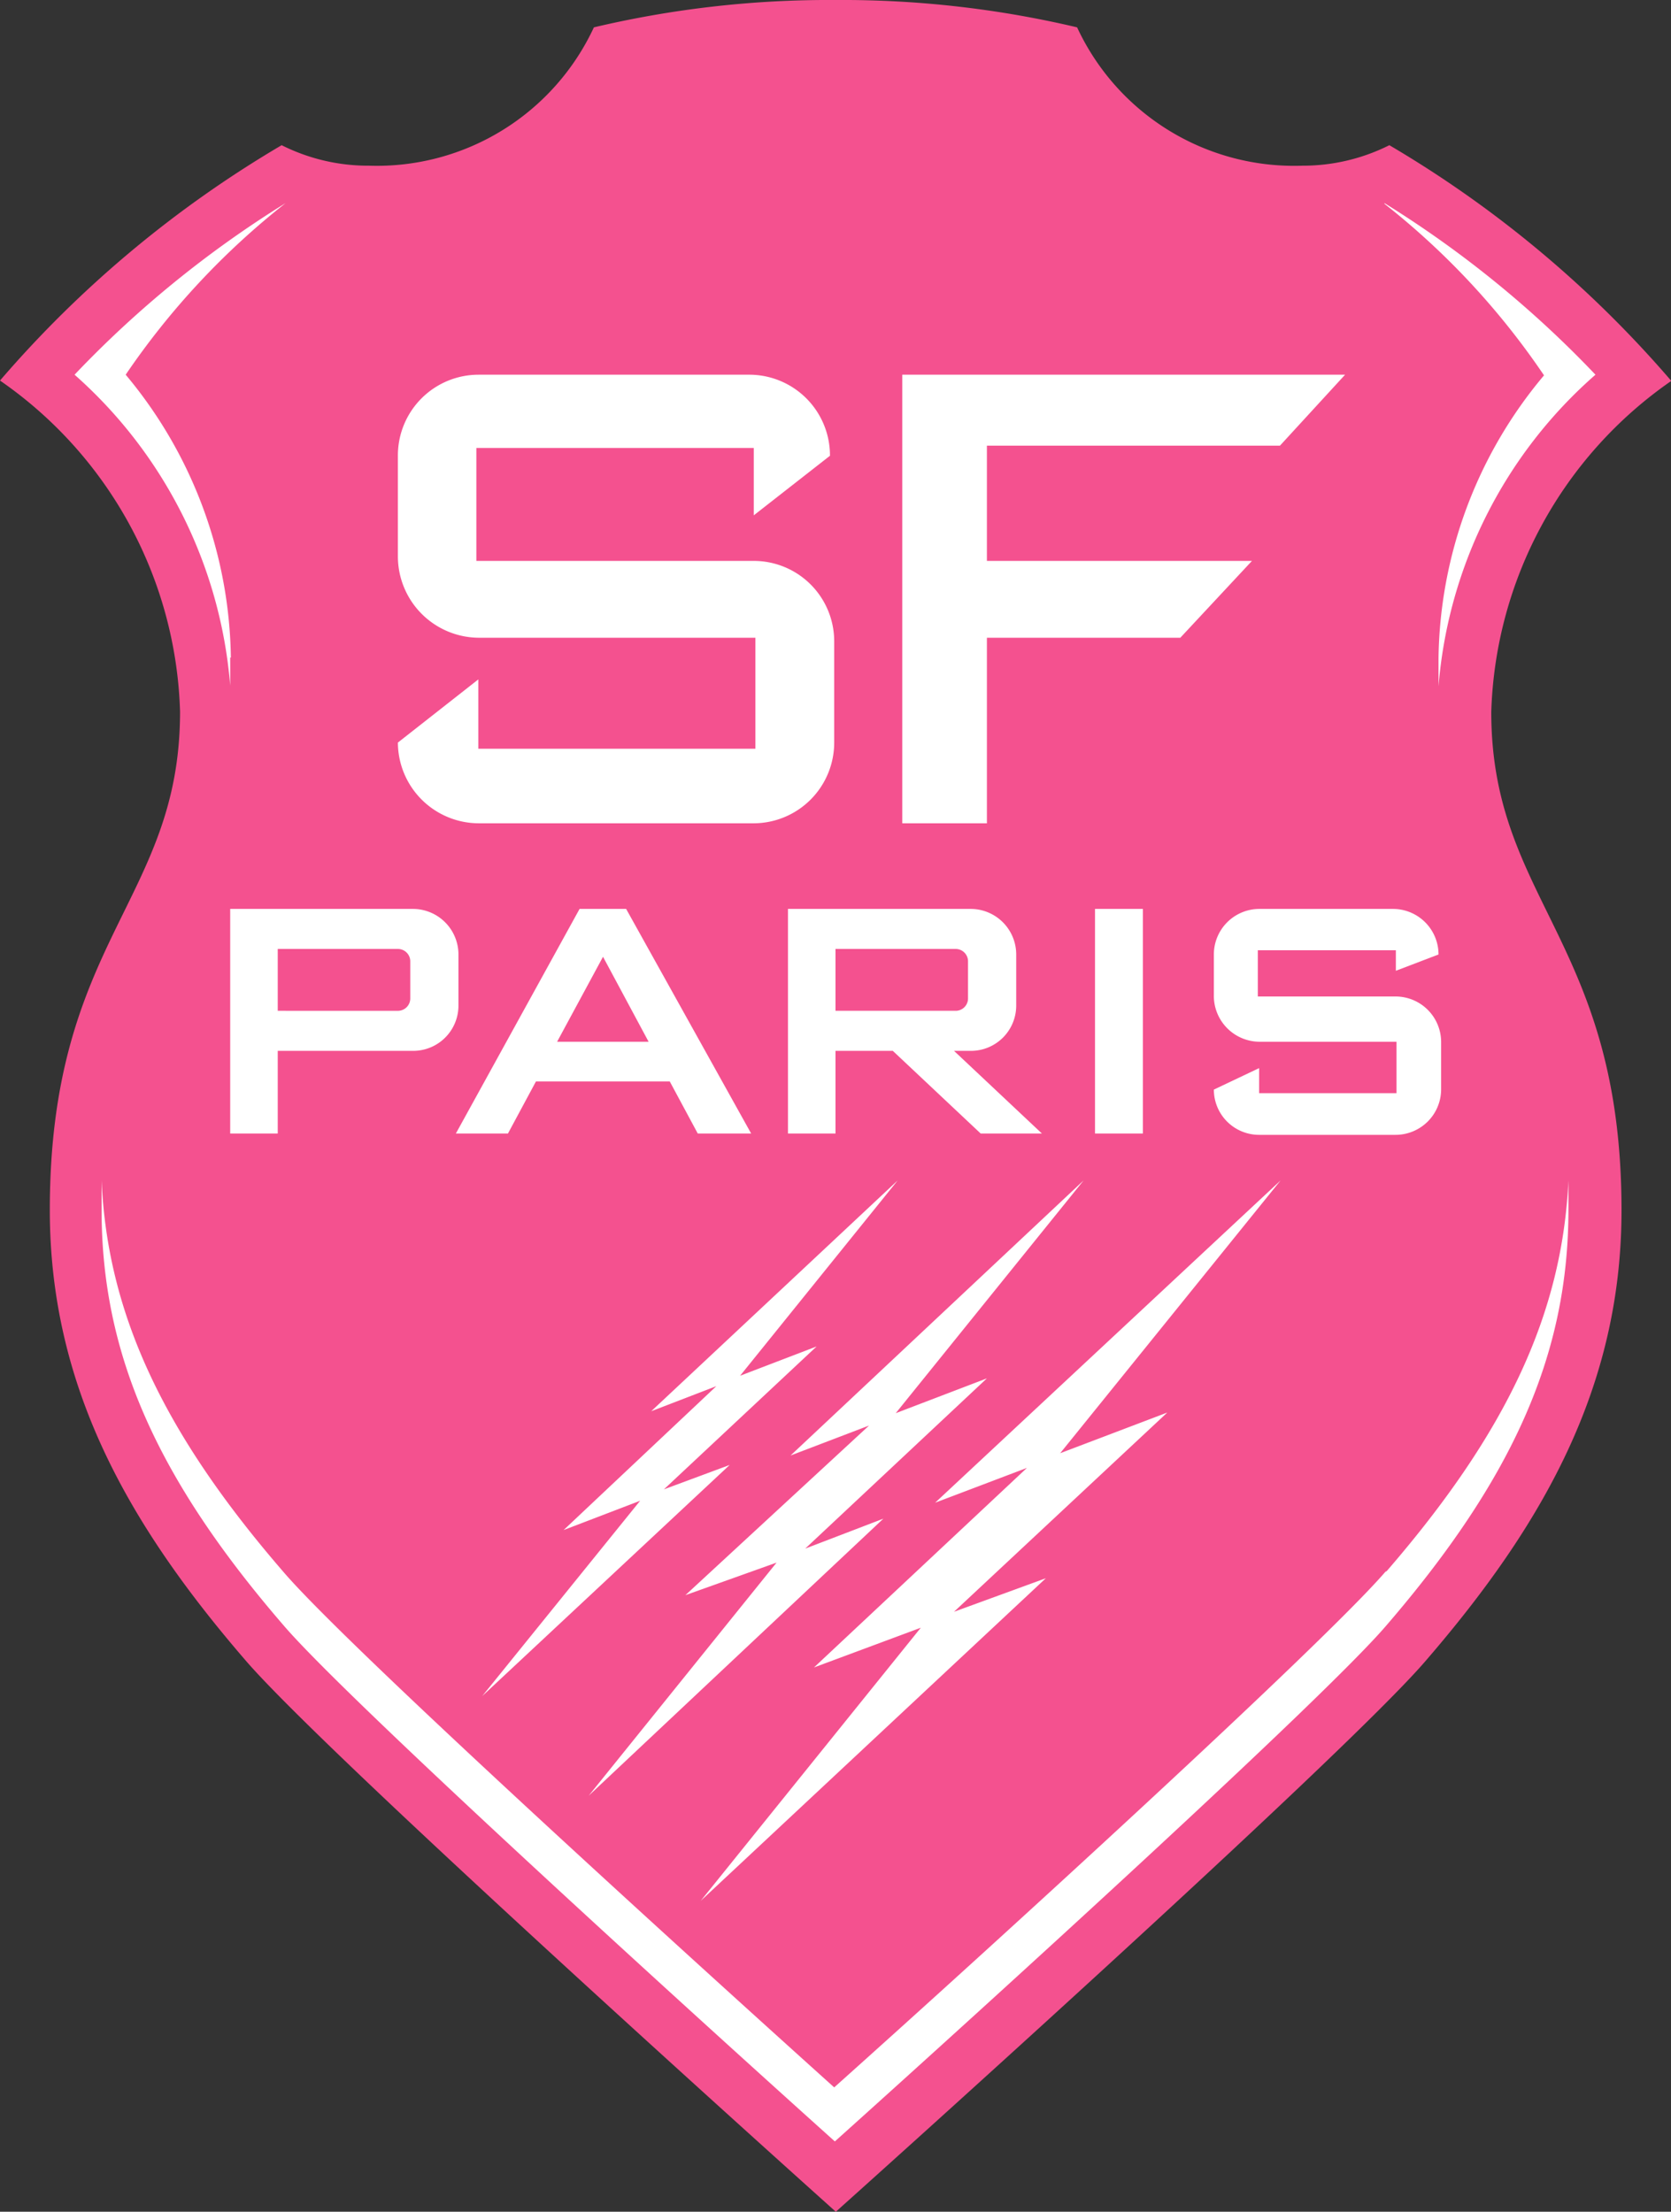 <?xml version="1.0" encoding="UTF-8"?> <svg xmlns="http://www.w3.org/2000/svg" viewBox="0 0 51.32 67.94"><rect x="0" y="0" width="51.32" height="67.94" fill="#333333" stroke="none"/><defs><style>.cls-1{fill:#f4518f;}.cls-2{fill:#fff;}</style></defs><g id="Calque_2" data-name="Calque 2"><g id="Calque_1-2" data-name="Calque 1"><path class="cls-1" d="M51.32,11.69a34.41,34.41,0,0,0-8.65-7.23A5.92,5.92,0,0,1,40,5.09,7.35,7.35,0,0,1,33.08.84,31.4,31.4,0,0,0,25.66,0a31.4,31.4,0,0,0-7.42.84,7.35,7.35,0,0,1-6.9,4.25,5.92,5.92,0,0,1-2.69-.63A34.41,34.41,0,0,0,0,11.69,12.82,12.82,0,0,1,5.53,21.86c0,5.81-4,7-4,15.31,0,5.45,2.44,9.69,6,13.82,2.57,3,18.14,16.95,18.14,16.95S41.24,54,43.8,51c3.56-4.13,6-8.37,6-13.82,0-8.27-4-9.5-4-15.31a12.84,12.84,0,0,1,5.53-10.17"></path><path class="cls-2" d="M7.09,20.2a13.81,13.81,0,0,0-3.23-8.69h0A23.53,23.53,0,0,1,8.77,6.24a32.64,32.64,0,0,0-6.48,5.27,14.29,14.29,0,0,1,4.78,9.55c0-.28,0-.56,0-.86M42.55,48.28c-1.93,2.24-12,11.43-16.93,15.84-4.72-4.25-15-13.59-16.92-15.84C5,44,3.3,40.34,3.12,36.26c0,.29,0,.59,0,.9,0,4.41,1.67,8.23,5.6,12.78,1.94,2.26,12.2,11.6,16.92,15.84,4.9-4.4,15-13.59,16.93-15.84,3.92-4.55,5.6-8.37,5.6-12.78,0-.31,0-.61,0-.9-.19,4.08-1.88,7.72-5.58,12m-.07-42a23.33,23.33,0,0,1,4.9,5.27h0a13.76,13.76,0,0,0-3.24,8.69c0,.3,0,.58,0,.86A14.25,14.25,0,0,1,49,11.51a32.64,32.64,0,0,0-6.48-5.27M12.69,27.92H7.07v6.9H8.53V32.28h4.16a1.39,1.39,0,0,0,1.39-1.39V29.32a1.4,1.4,0,0,0-1.39-1.4m-.46,3.13H8.53v-1.9h3.7a.38.38,0,0,1,.37.37v1.15a.38.38,0,0,1-.37.38m4.23,2.17h4.11l.86,1.6h1.64l-3.84-6.9H17.8L14,34.82H15.6Zm2.06-3.83L19.92,32H17.11Zm25.66-.07a1.4,1.4,0,0,0-1.4-1.4H38.67a1.4,1.4,0,0,0-1.39,1.4v1.24A1.41,1.41,0,0,0,38.67,32h4.22v1.58H38.67v-.77l-1.39.66h0a1.39,1.39,0,0,0,1.39,1.39h4.19a1.4,1.4,0,0,0,1.4-1.39V32a1.4,1.4,0,0,0-1.4-1.39H38.63V29.19h4.24v.63Zm-10.55,5.5H35.1v-6.9H33.63Zm-2.42-3.93V29.32a1.4,1.4,0,0,0-1.39-1.4H24.2v6.9h1.46V32.28h1.76l2.7,2.54H32L29.3,32.28h.52a1.39,1.39,0,0,0,1.39-1.39m-1.85.16h-3.7v-1.9h3.7a.38.38,0,0,1,.37.37v1.15a.38.38,0,0,1-.37.38M14.69,19.59H23.2V23H14.69V20.87l-2.47,1.94h0a2.49,2.49,0,0,0,2.48,2.48h8.44a2.48,2.48,0,0,0,2.48-2.48V19.7a2.47,2.47,0,0,0-2.48-2.47H14.63V13.76h8.52v2.07L25.49,14A2.48,2.48,0,0,0,23,11.51H14.7A2.48,2.48,0,0,0,12.22,14V17.1a2.5,2.5,0,0,0,2.47,2.49m15.62,0h5.94l2.2-2.36H30.31V13.69h9l2-2.18H27.71V25.29h2.6ZM27.13,46.65l-2.4.92,5.58-5.23-2.8,1.07,5.77-7.15-9,8.45,2.41-.92L21.05,49,23.85,48l-5.77,7.16Zm1.59-.49,2.82-1.07L25,51.22,28.28,50l-6.76,8.39,10.6-9.91L29.3,49.51l6.55-6.12-3.29,1.25,6.77-8.38Zm-8.33-.41,4.69-4.39-2.35.9,4.84-6L20,43.35l2-.77L17.31,47l2.35-.9-4.85,6,7.6-7.1Z"></path></g></g></svg> 